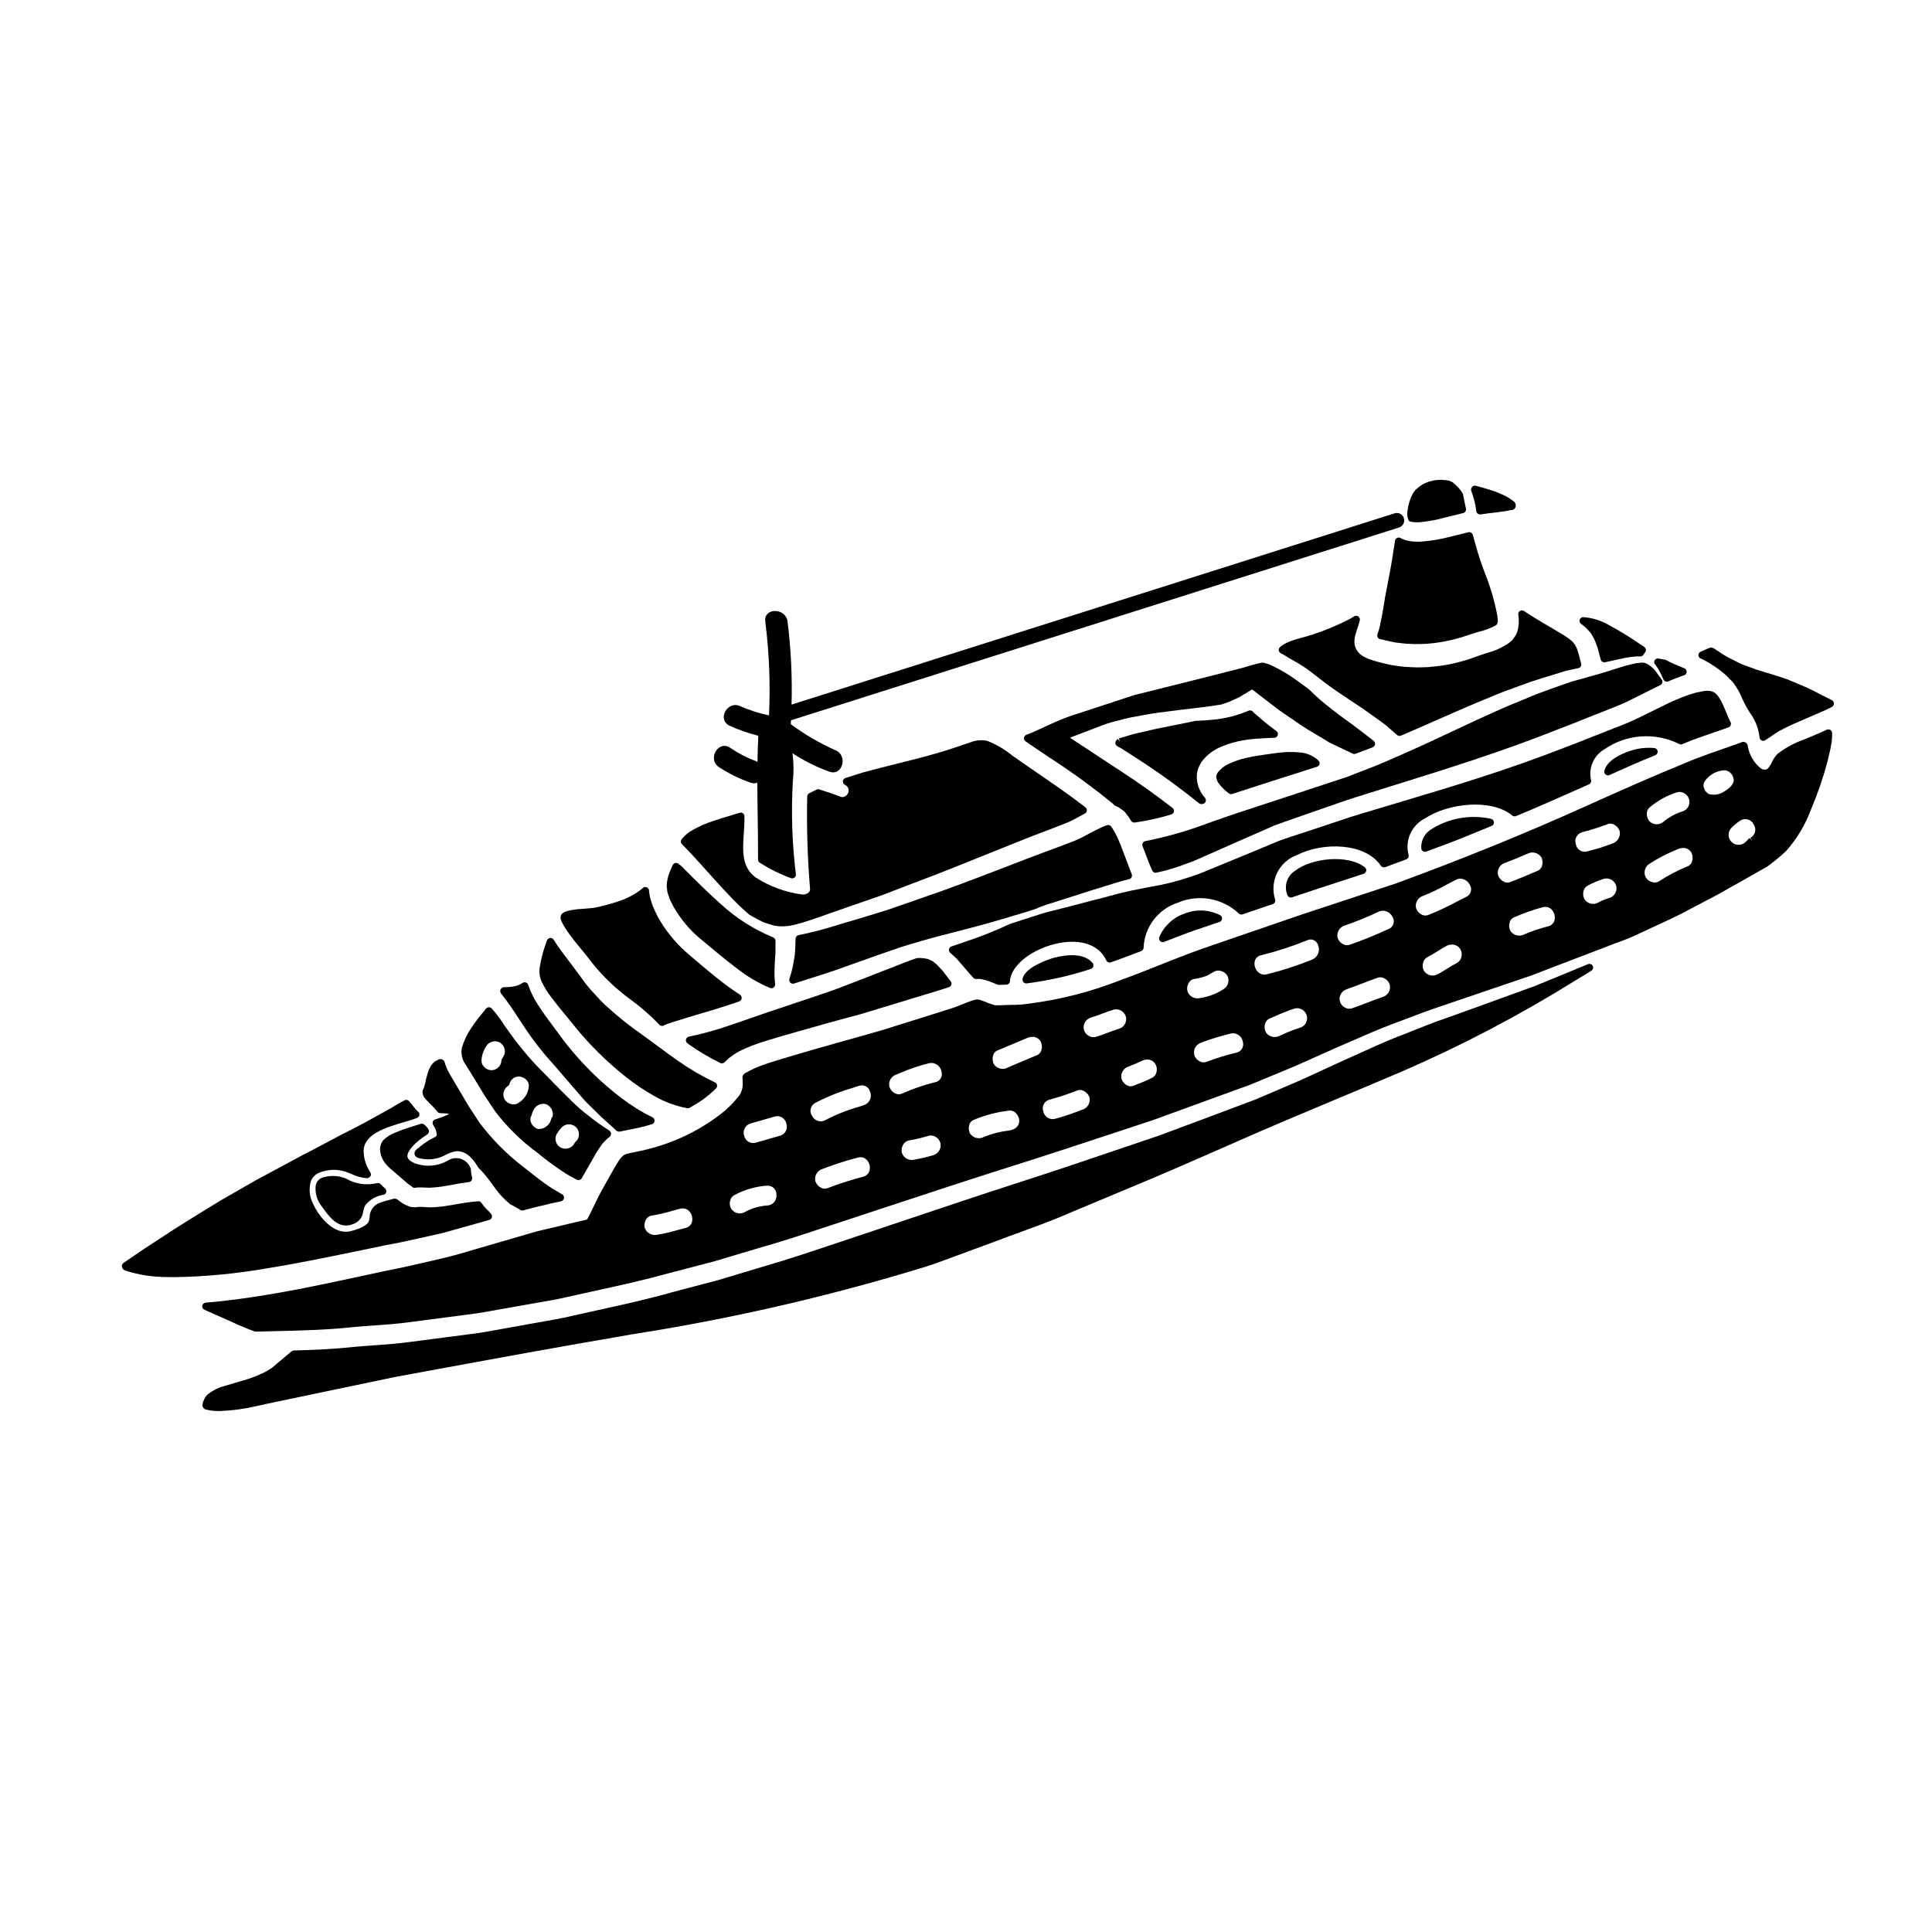 <?xml version="1.0" encoding="UTF-8"?>
<!-- Uploaded to: ICON Repo, www.iconrepo.com, Generator: ICON Repo Mixer Tools -->
<svg fill="#000000" width="800px" height="800px" version="1.1" viewBox="144 144 512 512" xmlns="http://www.w3.org/2000/svg">
 <g>
  <path d="m327.16 370.24c0.32 0.336 0.453 0.484 0.578 0.629l0.203 0.223 1.23 1.344c3.059 3.414 5.699 6.359 8.086 8.859 1.668 1.801 3.438 3.5 5.301 5.094 0.66 0.395 1.348 0.789 2.102 1.18l0.574 0.293h0.004c0.504 0.277 1.031 0.52 1.574 0.719l2.34 0.711h-0.004c0.707 0.137 1.426 0.207 2.144 0.203 1.121-0.008 2.234-0.152 3.32-0.434 2.691-0.66 5.848-1.785 9.191-2.981 1.637-0.586 3.348-1.18 5.117-1.793l8.77-3.031c2.242-0.867 4.582-1.77 7.027-2.699l2.633-1.008c5.602-2.086 11.809-4.598 18.402-7.254l5.965-2.391c1.621-0.645 3.258-1.297 4.898-1.969l0.875-0.332c1.945-0.738 3.938-1.496 5.973-2.277 0.723-0.297 1.449-0.578 2.176-0.863l1.23-0.484-0.004 0.004c0.977-0.414 1.926-0.887 2.848-1.418l0.355-0.191c0.434-0.246 0.91-0.5 1.441-0.789 0.297-0.152 0.492-0.453 0.52-0.785 0.023-0.336-0.125-0.664-0.395-0.867-4.125-3.199-8.266-6.027-12.25-8.766-1.648-1.129-3.266-2.238-4.852-3.348-0.746-0.512-1.492-1.035-2.219-1.551h-0.004c-2.012-1.652-4.269-2.981-6.688-3.938-1.387-0.293-2.824-0.191-4.156 0.289-1.594 0.531-3.148 1.062-4.656 1.574-4.996 1.672-9.637 2.824-13.727 3.844-1.18 0.293-2.328 0.574-3.414 0.859-1.574 0.375-3.035 0.789-4.449 1.145-0.859 0.23-1.691 0.457-2.578 0.684-1.082 0.355-2.125 0.676-3.148 0.992l-1.445 0.453h0.008c-0.375 0.117-0.645 0.445-0.684 0.836s0.156 0.766 0.496 0.961c0.77 0.324 1.184 1.156 0.984 1.965-0.168 0.504-0.527 0.914-1.004 1.152-0.312 0.168-0.684 0.199-1.02 0.078-1.629-0.633-3.391-1.242-5.707-1.969-0.246-0.082-0.516-0.059-0.746 0.062-0.43 0.219-0.863 0.438-1.281 0.645l-0.633 0.312h-0.004c-0.332 0.164-0.543 0.504-0.543 0.879-0.172 8.141 0.078 16.285 0.754 24.402 0.051 0.391-0.098 0.781-0.395 1.043-0.516 0.434-1.199 0.613-1.863 0.492-4.324-0.598-8.469-2.125-12.141-4.484-3.762-2.754-3.469-7.129-3.148-11.781 0.098-1.465 0.195-2.977 0.168-4.449v0.004c0-0.309-0.148-0.602-0.395-0.789-0.246-0.18-0.566-0.234-0.859-0.145-0.973 0.289-1.969 0.605-3.148 0.957-1.055 0.316-2.106 0.625-3.184 1.004h-0.004c-2.414 0.719-4.727 1.742-6.879 3.055-0.82 0.559-1.555 1.238-2.184 2.008-0.297 0.387-0.266 0.93 0.074 1.281z"/>
  <path d="m518.14 282.31c0.191 0.035 0.387 0.055 0.578 0.059 0.25 0.027 0.496 0.039 0.746 0.035h0.703-0.004c2.297-0.211 4.566-0.629 6.785-1.254l4.801-1.18 0.004-0.004c0.254-0.055 0.477-0.211 0.617-0.434 0.141-0.223 0.184-0.492 0.125-0.746-0.309-1.41-0.57-2.648-0.762-3.723-0.023-0.141-0.074-0.277-0.156-0.395-0.691-1.098-1.574-2.059-2.609-2.844-0.316-0.223-0.676-0.379-1.055-0.461-0.285-0.07-0.574-0.109-0.867-0.121-0.195 0-0.395-0.027-0.594-0.055h-0.004c-0.391-0.047-0.789-0.047-1.18 0-0.172 0-0.355 0.031-0.617 0.035-0.391 0.043-0.773 0.113-1.152 0.211-0.184 0.043-0.371 0.082-0.754 0.176l-0.336 0.137c-1.07 0.359-2.047 0.938-2.871 1.707-0.332 0.254-0.613 0.566-0.836 0.918-0.207 0.219-0.363 0.48-0.445 0.77-0.098 0.211-0.188 0.395-0.344 0.707-0.168 0.441-0.297 0.812-0.438 1.234v0.004c-0.234 0.777-0.398 1.574-0.488 2.383-0.137 0.848-0.023 1.715 0.328 2.5 0.227 0.207 0.52 0.324 0.824 0.34z"/>
  <path d="m520.35 287.55c-0.715 0.031-1.434 0.008-2.144-0.07-0.367-0.031-0.73-0.09-1.09-0.18-0.445-0.074-0.879-0.207-1.293-0.391-0.16-0.059-0.312-0.129-0.457-0.215l-0.254-0.133h-0.004c-0.277-0.141-0.609-0.141-0.887 0.004-0.281 0.141-0.473 0.406-0.523 0.715-0.145 0.898-0.293 1.82-0.438 2.789-0.395 2.719-0.93 5.731-1.637 9.238-0.117 0.699-0.254 1.402-0.395 2.113l-0.117 0.652v0.004c-0.062 0.094-0.09 0.203-0.078 0.312-0.039 0.109-0.051 0.227-0.047 0.344l-0.254 1.574c-0.254 1.664-0.605 3.543-1.059 5.617-0.09 0.492-0.223 0.973-0.395 1.441-0.078 0.23-0.164 0.48-0.25 0.762v0.004c-0.078 0.258-0.047 0.539 0.09 0.773 0.133 0.234 0.359 0.402 0.621 0.469l2.523 0.582h0.023l0.555 0.121c0.34 0.074 0.68 0.152 1.023 0.203l1.246 0.141v0.004c0.926 0.129 1.859 0.203 2.793 0.223 0.395 0.031 0.789 0.039 1.18 0.039 0.395 0 0.855 0 1.281-0.023h0.48c0.855-0.012 1.707-0.07 2.555-0.176l0.473-0.047c1.98-0.227 3.941-0.598 5.871-1.109 1.109-0.277 2.055-0.594 3.148-0.953 0.812-0.273 1.699-0.566 2.754-0.883 1.621-0.367 3.188-0.938 4.664-1.703 0.109-0.059 0.211-0.129 0.297-0.215 0.145-0.195 0.246-0.418 0.305-0.652 0.051-0.168 0.051-0.352 0-0.523 0.008-0.254-0.008-0.508-0.043-0.762l-0.039-0.395c-0.723-3.859-1.82-7.641-3.281-11.285-0.938-2.406-1.746-4.863-2.426-7.356-0.289-0.984-0.555-1.926-0.816-2.863h0.004c-0.148-0.52-0.688-0.824-1.211-0.68l-4.91 1.219 0.004 0.004c-2.57 0.664-5.195 1.09-7.844 1.266z"/>
  <path d="m321.12 381.19 0.105 0.309c0.156 0.562 0.379 1.102 0.664 1.609l0.203 0.395h0.004c0.324 0.711 0.711 1.391 1.16 2.035 1.816 2.898 4.106 5.469 6.777 7.606 2.812 2.363 6.008 5.051 9.277 7.512 2.68 2.117 5.637 3.859 8.789 5.18 0.109 0.039 0.223 0.059 0.34 0.059 0.199 0 0.398-0.062 0.562-0.176 0.258-0.18 0.414-0.473 0.422-0.789 0-0.047-0.023-0.32-0.031-0.367-0.168-1.578-0.195-3.164-0.086-4.75 0.023-0.949 0.094-2.016 0.191-3.254 0-1.008 0-2.086 0.023-3.258-0.062-0.492-0.422-0.895-0.906-1.004-4.977-2.086-9.559-5.016-13.539-8.66-3.047-2.688-6.481-6.074-9.445-9.055-0.371-0.352-0.742-0.719-1.238-1.227l-0.395-0.285c-0.297-0.328-0.758-0.457-1.184-0.328-0.305 0.148-0.543 0.41-0.66 0.727-0.094 0.246-0.207 0.527-0.32 0.789-0.555 1.141-0.922 2.363-1.09 3.621l-0.07 0.949 0.094 0.734c0.031 0.559 0.148 1.109 0.352 1.629z"/>
  <path d="m268.87 428.5c0.789 1.266 1.574 2.559 2.363 3.867 0.926 1.598 1.91 3.051 2.945 4.59l1.09 1.617h-0.004c3.16 4.133 6.894 7.793 11.086 10.871l0.465 0.367c2.016 1.66 4.117 3.211 6.297 4.656 1.207 0.809 2.473 1.531 3.785 2.164 0.461 0.223 1.016 0.051 1.273-0.395l1.84-3.207c0.438-0.789 0.875-1.555 1.316-2.305l0.359-0.621h-0.008c0.344-0.633 0.727-1.242 1.148-1.824l0.863-1.25c0.461-0.508 0.945-0.992 1.488-1.484h-0.004c0.113-0.094 0.234-0.18 0.359-0.254 0.27-0.203 0.414-0.527 0.395-0.863-0.027-0.355-0.215-0.68-0.512-0.875-1.879-1.168-3.684-2.453-5.402-3.852-1.547-1.152-3.008-2.414-4.371-3.777l-2.644-2.617c-0.742-0.746-1.531-1.531-2.309-2.336-0.566-0.594-1.18-1.215-1.82-1.867v0.004c-3.609-3.512-6.898-7.34-9.816-11.441-0.539-0.742-1.156-1.617-1.754-2.469h-0.004c-0.879-1.414-1.891-2.746-3.019-3.977-0.203-0.176-0.457-0.285-0.727-0.305-0.344 0.055-0.652 0.23-0.875 0.496-0.023 0.023-0.184 0.242-0.203 0.273v-0.004c-0.039 0.055-0.07 0.117-0.094 0.18-1.281 1.465-2.465 3.016-3.543 4.637-1.059 1.582-1.875 3.316-2.43 5.141-0.309 1.645 0.094 3.348 1.113 4.68zm16.656 9.383c0.535-0.816 1.43-1.324 2.406-1.367 0.441 0.004 0.875 0.121 1.258 0.348 0.648 0.418 1.102 1.078 1.262 1.836 0.098 0.414 0.082 0.848-0.043 1.254-0.098 0.086-0.176 0.191-0.234 0.312-0.059 0.145-0.109 0.297-0.148 0.449-0.422 1.551-1.883 2.59-3.484 2.477-0.766-0.254-1.395-0.809-1.746-1.535-0.27-0.48-0.316-1.055-0.137-1.574 0.129-0.312 0.234-0.629 0.344-0.953 0.117-0.438 0.293-0.855 0.523-1.246zm6.07 6.562c0.371-0.625 0.812-1.207 1.316-1.73 1.043-1.016 2.707-1.016 3.75 0 0.961 0.984 1.027 2.531 0.156 3.594-0.113 0.094-0.223 0.191-0.328 0.297-0.078 0.078-0.145 0.172-0.191 0.27l-0.137 0.254v0.004c-0.344 0.59-0.91 1.02-1.574 1.18-1.039 0.312-2.16-0.047-2.828-0.902-0.664-0.852-0.734-2.027-0.18-2.957zm-12.93-12.68c0.172-0.125 0.301-0.305 0.359-0.512 0.273-1.152 1.297-1.965 2.481-1.969 0.777 0.027 1.512 0.363 2.035 0.938 0.422 0.43 0.641 1.02 0.605 1.617-0.137 1.891-1.211 3.582-2.863 4.508-0.504 0.324-1.121 0.426-1.699 0.285-0.762-0.16-1.43-0.617-1.852-1.27-0.691-1.258-0.285-2.836 0.934-3.598zm-1.18-7.902c-0.059 0.09-0.113 0.184-0.141 0.234-0.027 0.051-0.094 0.18-0.141 0.27h-0.004c-0.18 0.168-0.293 0.398-0.312 0.645-0.039 1.438-1.199 2.586-2.637 2.613-0.75-0.016-1.457-0.336-1.969-0.887-0.449-0.445-0.699-1.055-0.688-1.688 0.07-1.344 0.5-2.648 1.242-3.769 0.75-1.262 2.363-1.699 3.648-0.992 0.625 0.391 1.07 1.012 1.238 1.727 0.168 0.625 0.07 1.293-0.27 1.844z"/>
  <path d="m292.75 387.96c0.078 0.238 0.176 0.469 0.297 0.691 0.195 0.391 0.41 0.773 0.648 1.141l0.207 0.344c0.652 1.031 1.449 2.074 2.289 3.148l0.348 0.426c0.789 0.949 1.574 1.918 2.363 2.894l2.894 3.66v-0.004c2.785 3.277 5.957 6.207 9.445 8.727 2.68 1.98 5.195 4.18 7.508 6.578 0.188 0.203 0.449 0.316 0.727 0.316 0.242 0.004 0.477-0.086 0.656-0.25 0.512-0.242 2.832-1.062 12.086-3.769l0.906-0.27c2.301-0.699 4.531-1.449 6.762-2.203 0.359-0.121 0.617-0.438 0.66-0.812 0.047-0.375-0.125-0.742-0.441-0.949-1.336-0.859-2.559-1.758-3.938-2.754-3.297-2.519-6.156-4.965-8.922-7.324l-0.555-0.48c-3.031-2.519-5.621-5.527-7.664-8.898-0.496-0.801-0.941-1.633-1.328-2.488l-0.219-0.48c-0.348-0.684-0.629-1.395-0.84-2.133l-0.078-0.273c-0.277-0.812-0.453-1.656-0.531-2.516-0.008-0.18-0.035-0.363-0.078-0.543-0.105-0.309-0.359-0.543-0.676-0.629-0.312-0.086-0.652-0.008-0.898 0.207l-0.789 0.645c-0.902 0.684-1.879 1.27-2.906 1.75-0.633 0.34-1.289 0.625-1.969 0.855-0.699 0.254-1.469 0.535-2.262 0.754l-0.281 0.082c-0.691 0.207-1.414 0.434-2.148 0.594-0.301 0.066-0.582 0.137-0.879 0.211v0.004c-0.648 0.172-1.305 0.305-1.969 0.395-0.859 0.105-1.688 0.16-2.484 0.219h0.004c-1.18 0.055-2.348 0.188-3.508 0.395-1.637 0.395-2.785 0.789-2.617 2.227 0.008 0.09 0.027 0.18 0.051 0.266 0.035 0.051 0.082 0.156 0.129 0.25z"/>
  <path d="m256.08 434.05c0.055 0.285 0.176 0.555 0.355 0.785 0.238 0.32 0.504 0.621 0.785 0.902l0.461 0.473c0.793 0.746 1.535 1.547 2.219 2.394 0.188 0.25 0.48 0.395 0.789 0.395l0.652 0.023c0.578 0.016 1.156 0.074 1.727 0.168-0.52 0.285-1.059 0.527-1.613 0.734-0.586 0.23-1.309 0.465-2.125 0.723-0.297 0.094-0.531 0.324-0.633 0.617-0.102 0.297-0.059 0.621 0.117 0.879 0.527 0.754 0.852 1.633 0.945 2.547-0.039 0.242-0.184 0.457-0.395 0.586l-0.238 0.129v0.004c-1.344 0.648-2.602 1.457-3.754 2.406-0.156 0.137-0.328 0.266-0.48 0.395-0.539 0.395-1.203 0.902-1.016 1.715 0.188 0.816 1.09 0.992 1.418 1.055 2.137 0.523 4.391 0.273 6.363-0.703l0.422-0.207c0.859-0.488 1.797-0.82 2.773-0.98 2.223-0.137 4.074 1.211 5.902 4.328 0.051 0.086 0.109 0.16 0.184 0.223 0.363 0.328 0.707 0.68 1.027 1.051 0.965 1.062 2.094 2.613 3.188 4.117 1.141 1.633 2.512 3.09 4.07 4.332 0.812 0.426 1.715 0.926 2.711 1.52 0.152 0.09 0.324 0.137 0.5 0.137 0.094 0 0.184-0.012 0.273-0.039 2.363-0.676 4.828-1.242 7.418-1.848l0.672-0.156c0.629-0.121 1.25-0.27 1.918-0.418 0.395-0.09 0.691-0.414 0.75-0.812 0.059-0.402-0.129-0.797-0.48-1-0.898-0.516-1.754-1.031-2.754-1.633-2.363-1.543-4.445-3.203-6.465-4.805l-0.758-0.602v-0.004c-4.504-3.398-8.512-7.41-11.914-11.914l-1.074-1.645c-1.129-1.703-2.191-3.316-3.102-4.957-1.273-2.144-2.508-4.215-3.711-6.266-0.266-0.449-0.547-1.043-0.863-1.691l-0.105-0.312c-0.168-0.461-0.332-0.902-0.465-1.371v0.004c-0.121-0.266-0.344-0.469-0.613-0.566-0.293-0.117-0.613-0.117-0.906 0l-0.691 0.359v-0.004c-0.434 0.23-0.809 0.559-1.094 0.957-0.242 0.262-0.43 0.57-0.547 0.906-0.188 0.297-0.332 0.621-0.426 0.961l-0.078 0.234c-0.109 0.312-0.203 0.664-0.344 1.18l-0.094 0.34c-0.094 0.309-0.164 0.625-0.215 0.945-0.113 0.625-0.281 1.234-0.504 1.828-0.035 0.051-0.062 0.105-0.082 0.164-0.223 0.332-0.285 0.746-0.168 1.129-0.004 0.047 0.051 0.254 0.066 0.289z"/>
  <path d="m240.48 475.18 5.926-1.23c2.519-0.434 4.898-0.957 7.203-1.469l1.266-0.281c0.988-0.238 1.969-0.449 2.977-0.66 1.793-0.395 3.648-0.789 5.512-1.348 3.379-0.945 6.828-1.91 10.305-2.898v0.004c0.324-0.094 0.578-0.344 0.676-0.668 0.094-0.324 0.02-0.672-0.203-0.926-0.152-0.172-0.309-0.348-0.559-0.656-0.754-0.672-1.422-1.43-1.996-2.258-0.18-0.305-0.52-0.477-0.875-0.438-1.941 0.152-3.879 0.418-5.793 0.789l-1.266 0.215c-1.367 0.258-2.746 0.438-4.129 0.539l-0.715 0.039h-0.004c-0.477 0.035-0.953 0.035-1.43 0l-1.133-0.07h-0.004c-0.281-0.027-0.562-0.035-0.844-0.031-0.156-0.02-0.312-0.02-0.465 0-0.133 0.012-0.266 0.031-0.395 0.059-0.293 0.055-0.59 0.066-0.887 0.039-0.352-0.02-0.809-0.082-0.926-0.098l-0.953-0.395h0.004c-0.301-0.113-0.594-0.258-0.867-0.426-0.562-0.375-1.18-0.789-1.664-1.18v-0.004c-0.301-0.172-0.656-0.219-0.992-0.133-1.152 0.27-2.289 0.594-3.41 0.98-1.723 0.535-2.894 2.133-2.894 3.938-0.047 0.262-0.09 0.535-0.145 0.824-0.133 0.652-0.953 1.891-4.984 2.856-4.273 1.008-8.176-3.684-9.762-7.086v-0.004c-1.055-1.938-1.281-4.223-0.625-6.328 0.508-1.125 1.496-1.961 2.691-2.277 2.109-0.75 4.406-0.77 6.527-0.059 0.586 0.211 1.109 0.426 1.602 0.625h0.004c1.262 0.617 2.633 0.98 4.035 1.07 0.352-0.039 0.672-0.219 0.883-0.504 0.191-0.312 0.188-0.707-0.004-1.016-1.066-1.57-1.684-3.394-1.793-5.289-0.301-4.801 5.766-6.594 10.629-8.031 1.328-0.395 2.555-0.758 3.543-1.145l-0.004 0.004c0.363-0.145 0.609-0.488 0.625-0.879 0.016-0.391-0.203-0.754-0.555-0.926-0.312-0.289-1.18-1.363-1.555-1.836s-0.613-0.75-0.711-0.852v0.004c-0.301-0.297-0.758-0.371-1.133-0.184-0.875 0.434-1.727 0.953-2.582 1.473-0.527 0.32-1.055 0.637-1.574 0.926-0.953 0.508-1.969 1.086-3.102 1.711-2.312 1.297-4.941 2.754-8.035 4.277-1.281 0.621-2.602 1.34-3.992 2.09-1.148 0.625-2.363 1.273-3.617 1.922-3.117 1.574-6.062 3.148-8.996 4.762l-7.527 4.047-9.262 5.316-2.203 1.348c-3.113 1.906-6.629 4.055-10.488 6.512-1.574 1.059-3.254 2.141-4.984 3.269l-2.559 1.668c-0.82 0.527-1.629 1.09-2.453 1.66-0.539 0.375-1.082 0.75-1.656 1.137l-1.289 0.879v0.004c-0.332 0.184-0.559 0.512-0.609 0.887 0.016 0.586 0.406 1.094 0.965 1.262 3.535 1.129 7.223 1.703 10.934 1.699 0.734 0.02 1.488 0.031 2.25 0.031 8.285-0.152 16.543-0.957 24.703-2.402 8.008-1.285 16.434-3.035 25.344-4.879z"/>
  <path d="m248.59 444.22c-1.145 0.438-2.184 1.109-3.055 1.969-0.629 0.828-0.91 1.867-0.789 2.902 0.18 1.371 0.789 2.648 1.746 3.648 0.164 0.242 0.367 0.457 0.602 0.633 0.109 0.086 0.211 0.18 0.305 0.277l1.863 1.613c0.574 0.508 1.18 1.027 1.754 1.52 0.32 0.285 0.637 0.543 0.969 0.816l0.281 0.227c0.184 0.137 0.348 0.242 0.504 0.348 0.156 0.102 0.215 0.141 0.332 0.223l-0.004 0.004c0.102 0.137 0.238 0.246 0.395 0.316 0.125 0.055 0.258 0.078 0.395 0.074 0.086 0 0.172-0.012 0.254-0.035l0.227-0.039c0.422-0.035 0.844-0.047 1.266-0.039l1.73 0.066h0.004c0.402 0.031 0.812 0.02 1.215-0.031l0.512-0.035c1.098-0.07 2.25-0.262 3.648-0.492l1.574-0.289c1.23-0.223 2.543-0.469 3.961-0.648 0.277-0.035 0.527-0.188 0.684-0.422 0.16-0.23 0.211-0.52 0.141-0.793-0.184-0.676-0.289-1.375-0.305-2.078-0.004-0.188-0.059-0.371-0.16-0.531-0.469-1.129-1.422-1.984-2.594-2.336-1.168-0.352-2.438-0.16-3.449 0.523-2.684 1.504-5.902 1.73-8.77 0.621-1.18-0.504-1.797-1.105-1.855-1.781-0.109-1.402 2-3.738 5.254-5.816v-0.004c0.445-0.285 0.586-0.875 0.316-1.332-0.301-0.516-0.703-0.965-1.18-1.32-0.258-0.188-0.586-0.242-0.887-0.148l-3.473 1.105c-1.008 0.316-2.094 0.727-3.41 1.285z"/>
  <path d="m290.09 408.29c1.117 1.484 2.383 3.066 3.797 4.746 0.66 0.789 1.27 1.539 1.879 2.297 0.82 1.027 1.633 2.047 2.551 3.07 3.516 4.019 7.391 7.707 11.578 11.023 2.391 1.898 4.93 3.602 7.598 5.086 2.688 1.539 5.613 2.613 8.66 3.176 0.051 0.004 0.105 0.004 0.156 0 0.176 0 0.348-0.051 0.496-0.141l0.492-0.289c0.969-0.562 1.934-1.129 2.856-1.777h-0.004c1.285-0.91 2.488-1.93 3.598-3.047 0.234-0.223 0.34-0.551 0.285-0.871-0.055-0.32-0.266-0.594-0.562-0.727-3.359-1.582-6.574-3.453-9.617-5.582-1.969-1.363-3.812-2.734-5.586-4.051-1.484-1.102-2.918-2.164-4.309-3.148-3.156-2.203-6.16-4.606-9-7.199-0.898-0.77-1.734-1.605-2.504-2.496-0.395-0.449-0.816-0.895-1.227-1.316h-0.004c-1.141-1.223-2.191-2.527-3.148-3.898l-0.82-1.113c-0.648-0.891-1.281-1.746-1.918-2.59-0.914-1.18-1.805-2.363-2.652-3.516-0.703-0.941-1.34-1.91-1.969-2.898h0.004c-0.16-0.262-0.434-0.43-0.738-0.461-0.309-0.016-0.605 0.098-0.82 0.316-0.074 0.082-0.137 0.176-0.184 0.277-0.031 0.059-0.055 0.117-0.074 0.18l-0.273 0.82v-0.004c-0.727 1.973-1.254 4.008-1.574 6.082-0.223 1.289-0.07 2.613 0.441 3.816 0.711 1.5 1.582 2.918 2.594 4.234z"/>
  <path d="m544.79 313.62-0.203 0.172c-0.242 0.203-0.5 0.426-0.727 0.602l-0.004 0.004c-1.625 1.141-3.438 1.992-5.356 2.512-0.395 0.117-0.75 0.238-1.117 0.363-0.586 0.168-1.34 0.441-2.168 0.738-1.207 0.438-2.578 0.93-3.848 1.25h-0.004c-2.219 0.637-4.488 1.082-6.785 1.324l-0.492 0.047c-0.988 0.125-1.98 0.195-2.973 0.211-1.164 0.047-2.328 0.027-3.488-0.051-1.156-0.039-2.309-0.148-3.449-0.324l-1.754-0.277-2.984-0.715c-0.586-0.152-0.93-0.254-1.363-0.395l-0.332-0.098c-0.578-0.172-1.145-0.387-1.691-0.645l-0.375-0.191v-0.004c-0.871-0.391-1.605-1.027-2.113-1.832-0.395-0.629-0.609-1.355-0.625-2.094-0.031-0.477 0.012-0.957 0.125-1.418 0.105-0.492 0.238-0.98 0.395-1.457l0.066-0.211c0.324-0.922 0.598-1.82 0.824-2.684v-0.004c0.02-0.086 0.027-0.18 0.031-0.27 0-0.359-0.199-0.691-0.512-0.863-0.316-0.176-0.699-0.164-1 0.031-0.438 0.277-0.895 0.551-1.461 0.848-2.984 1.52-6.074 2.816-9.25 3.875-0.902 0.301-1.852 0.562-2.785 0.824-1.23 0.344-2.504 0.691-3.652 1.133-0.914 0.344-1.766 0.844-2.512 1.469-0.242 0.215-0.363 0.535-0.328 0.855 0.039 0.32 0.23 0.602 0.516 0.754 0.848 0.438 1.668 0.926 2.461 1.461 0.086 0.051 0.18 0.094 0.273 0.125 1.328 0.723 2.461 1.41 3.562 2.144s2.219 1.617 3.457 2.578c1.883 1.457 4.016 3.109 6.598 4.773 0.859 0.59 1.777 1.18 2.754 1.848 1.441 0.949 2.996 1.969 4.606 3.148l1.43 1.023c0.926 0.656 1.883 1.34 2.793 2.047 0.922 0.828 1.914 1.699 2.91 2.551 0.176 0.152 0.402 0.234 0.637 0.238 0.137 0 0.27-0.027 0.395-0.082 3.426-1.461 6.691-2.906 9.84-4.293 4.953-2.184 9.633-4.246 14.074-6.012 2.477-1.082 4.938-1.969 7.312-2.82 1.133-0.395 2.234-0.789 3.266-1.18 2.18-0.727 4.285-1.359 6.297-1.969 1.109-0.336 2.191-0.656 3.148-0.961l3.07-0.652h0.004c0.262-0.055 0.492-0.215 0.633-0.445 0.141-0.23 0.18-0.508 0.109-0.77l-0.723-2.754-0.148-0.43h-0.004c-0.211-0.855-0.617-1.652-1.18-2.332-0.184-0.242-0.402-0.453-0.648-0.629-0.109-0.078-0.211-0.168-0.305-0.266-0.059-0.074-0.133-0.137-0.215-0.188-0.477-0.312-0.906-0.594-1.41-0.938-1.012-0.602-1.969-1.18-2.914-1.746-2.66-1.516-5.152-3.035-7.617-4.648h0.004c-0.328-0.215-0.75-0.215-1.078 0-0.328 0.211-0.496 0.598-0.43 0.98 0.07 0.41 0.113 0.824 0.129 1.238v0.453c0.016 0.191 0.016 0.383 0 0.574-0.043 0.434-0.086 0.883-0.184 1.387l-0.031 0.25-0.059 0.152-0.152 0.555-0.023 0.094c-0.039 0.086-0.07 0.164-0.098 0.23l-0.059 0.121-0.023 0.062-0.312 0.512c-0.262 0.414-0.555 0.836-0.754 1.086z"/>
  <path d="m281.05 413.3c0.449 0.688 0.883 1.359 1.375 2.074 2.469 3.824 5.258 7.43 8.332 10.785 0.789 0.895 1.547 1.777 2.309 2.68l4.465 5.184c1.125 1.355 2.336 2.629 3.629 3.82l0.34 0.328c1.418 1.465 2.754 2.672 3.969 3.742 0.711 0.633 1.367 1.215 1.941 1.777h-0.004c0.211 0.145 0.469 0.211 0.723 0.191 0.195 0 0.395-0.023 0.586-0.078 0.305-0.09 0.613-0.16 0.926-0.207 0.184-0.031 0.367-0.062 0.551-0.105l1.312-0.266h-0.004c1.785-0.328 3.547-0.766 5.277-1.305 0.383-0.121 0.656-0.457 0.688-0.859 0.035-0.398-0.18-0.777-0.535-0.961-0.672-0.336-1.348-0.672-1.969-0.992-2.91-1.637-5.668-3.531-8.246-5.656-4.414-3.582-8.445-7.617-12.016-12.043-1.051-1.266-2.004-2.574-2.879-3.781-0.484-0.664-0.949-1.301-1.395-1.883-1.379-1.797-2.621-3.543-3.691-5.215-1.16-1.711-2.09-3.57-2.754-5.531-0.09-0.293-0.316-0.527-0.609-0.629-0.293-0.102-0.617-0.062-0.875 0.109-0.543 0.371-1.148 0.648-1.785 0.812-0.773 0.195-1.566 0.297-2.363 0.301l-0.789 0.035h-0.156v0.004c-0.477 0.094-0.824 0.508-0.836 0.992-0.008 0.234 0.066 0.461 0.207 0.648 2.133 2.719 3.223 4.402 4.277 6.027z"/>
  <path d="m583.86 321.99c0.395 0.75 0.68 1.434 0.965 2.07h-0.004c0.223 0.488 0.797 0.711 1.293 0.504 1.211-0.523 2.473-1.023 3.891-1.523 0.035 0 0.297-0.074 0.324-0.086l-0.004-0.004c0.391-0.129 0.656-0.484 0.672-0.895 0.016-0.41-0.227-0.789-0.605-0.945l-0.59-0.242c-0.648-0.262-1.344-0.551-2.082-0.867-0.719-0.301-1.418-0.672-2.113-1.047-0.086-0.047-0.18-0.082-0.277-0.098l-1.734-0.336c-0.434-0.102-0.879 0.094-1.102 0.48-0.211 0.371-0.137 0.84 0.176 1.129 0.445 0.586 0.844 1.207 1.191 1.859z"/>
  <path d="m487.28 374.72c-2.215 1.359-3.102 4.137-2.082 6.527 0.152 0.367 0.512 0.605 0.906 0.609 0.109-0.004 0.215-0.023 0.316-0.059 3.516-1.18 7.059-2.363 10.629-3.516 2.754-0.895 5.578-1.812 8.352-2.727 0.344-0.113 0.598-0.406 0.66-0.766s-0.078-0.723-0.367-0.945c-4.543-3.519-14.086-2.449-18.414 0.875z"/>
  <path d="m522.83 364.08c-1.484 1.121-2.305 2.922-2.176 4.777 0.031 0.305 0.203 0.578 0.461 0.742 0.156 0.094 0.336 0.145 0.52 0.145 0.117 0 0.234-0.02 0.348-0.062l0.824-0.312c0.789-0.301 1.574-0.602 2.394-0.891 3.871-1.391 7.781-3.004 11.559-4.562l2.547-1.047-0.004 0.004c0.391-0.164 0.633-0.559 0.605-0.98s-0.32-0.777-0.73-0.887c-5.641-1.266-11.551-0.152-16.348 3.074z"/>
  <path d="m457.96 386.09c-3.035 1.023-5.484 3.301-6.734 6.25-0.117 0.301-0.078 0.645 0.105 0.91 0.184 0.27 0.484 0.43 0.812 0.43 0.117 0.004 0.23-0.02 0.34-0.062 1.234-0.461 2.473-0.945 3.707-1.43 2.992-1.18 6.113-2.223 9.137-3.238l1.867-0.629c0.367-0.125 0.629-0.457 0.66-0.848 0.035-0.387-0.164-0.762-0.508-0.945-2.922-1.48-6.34-1.641-9.387-0.438z"/>
  <path d="m594.64 318.46c2.68 1.281 5.148 2.965 7.32 4.992l0.156 0.203v0.004c0.043 0.062 0.094 0.121 0.148 0.172 0.445 0.379 0.848 0.805 1.203 1.27 0.91 1.246 1.66 2.598 2.242 4.027 0.57 1.277 1.238 2.512 1.992 3.691 1.426 1.906 2.32 4.156 2.586 6.523 0.004 0.543 0.441 0.98 0.984 0.98 0.176 0 0.352-0.047 0.508-0.141 0.617-0.371 1.207-0.789 1.793-1.18 0.641-0.477 1.309-0.914 2.004-1.312 2.453-1.332 4.902-2.363 7.164-3.332 0.832-0.34 1.609-0.676 2.394-1.023l0.918-0.395c0.598-0.254 1.18-0.508 1.773-0.789l1.664-0.82v0.004c0.352-0.199 0.555-0.586 0.508-0.988-0.047-0.41-0.324-0.758-0.719-0.891l-3.293-1.668c-1.895-1.016-3.848-1.922-5.848-2.711-0.812-0.344-1.652-0.691-2.602-1.102l-0.586-0.191c-1.43-0.473-2.879-0.949-4.594-1.457l-2.891-0.875c-1.043-0.395-2.109-0.789-3.258-1.18v-0.004c-0.695-0.246-1.367-0.551-2.004-0.922-0.395-0.211-0.816-0.43-1.223-0.617-1.121-0.539-2.195-1.164-3.223-1.867-0.449-0.289-0.898-0.594-1.375-0.918h0.004c-0.145-0.105-0.301-0.191-0.465-0.262-0.301-0.102-0.625-0.086-0.914 0.035-0.262 0.082-0.516 0.184-0.758 0.301l-0.844 0.375c-0.246 0.094-0.488 0.203-0.723 0.324-0.348 0.152-0.578 0.492-0.586 0.875-0.012 0.379 0.199 0.73 0.539 0.902z"/>
  <path d="m576.04 342.98c-2.262 0.742-6.164 2.422-6.871 5.277-0.09 0.367 0.035 0.754 0.328 0.992 0.176 0.152 0.398 0.234 0.629 0.234 0.137-0.004 0.27-0.035 0.395-0.086 3.781-1.711 7.871-3.543 12.168-5.266l-0.004-0.004c0.422-0.164 0.676-0.598 0.613-1.047-0.062-0.449-0.426-0.797-0.875-0.844-2.156-0.195-4.328 0.059-6.383 0.742z"/>
  <path d="m422.71 398c-0.75 0.234-7.356 2.406-7.723 5.512v-0.004c-0.035 0.281 0.051 0.562 0.238 0.773 0.188 0.211 0.453 0.332 0.738 0.332h0.137l2.019-0.289c5.074-0.758 10.078-1.941 14.957-3.543 0.316-0.094 0.562-0.344 0.656-0.66s0.023-0.66-0.188-0.914c-2.812-3.469-9.539-1.617-10.836-1.207z"/>
  <path d="m578.39 334.16c-2.043 0.996-4.133 1.887-6.266 2.668l-0.426 0.164c-1.574 0.617-3.148 1.242-4.699 1.859-2.781 1.109-5.512 2.199-8.266 3.231-15.398 6.019-29.938 10.359-42.766 14.195l-7.871 2.363c-2.168 0.645-4.301 1.277-6.383 1.938l-3.785 1.258c-1.945 0.641-3.852 1.27-5.711 1.902l-2.754 0.906c-2.129 0.684-4.207 1.359-6.273 2.09l-8.215 3.422c-2.309 0.938-4.535 1.859-6.715 2.754l-1.023 0.426c-0.789 0.312-1.535 0.625-2.277 0.938-1.676 0.703-3.266 1.371-5.117 1.969h-0.008c-3.519 1.223-7.137 2.144-10.812 2.754-1.086 0.203-2.141 0.395-3.121 0.613-2.906 0.5-5.586 1.223-8.18 1.926-1.18 0.324-2.363 0.637-3.543 0.922-2.125 0.559-4.137 1.074-6.047 1.574l-3.762 0.973c-0.59 0.164-1.18 0.305-1.742 0.441-0.867 0.211-1.711 0.418-2.527 0.68l-8.457 2.723h-0.004c-3.848 1.812-7.805 3.391-11.844 4.723-0.863 0.309-1.766 0.613-2.695 0.93l-0.961 0.324c-0.336 0.113-0.582 0.398-0.648 0.746-0.062 0.348 0.062 0.703 0.332 0.938 0.613 0.516 1.18 1.078 1.723 1.574 0.703 0.824 1.43 1.676 2.176 2.516s1.457 1.723 2.215 2.535c0.191 0.207 0.465 0.32 0.746 0.309l0.895-0.023c0.426 0.043 0.848 0.125 1.262 0.246 0.508 0.102 1.004 0.258 1.48 0.457l0.516 0.195c0.258 0.082 0.512 0.184 0.754 0.309l0.598 0.25c0.184 0.082 0.383 0.121 0.586 0.121h0.211l1.711-0.051c0.516-0.012 0.93-0.418 0.953-0.934 0.211-4.223 6.055-8.746 13.02-10.086 5.984-1.137 10.664 0.562 12.504 4.582l0.004 0.004c0.211 0.465 0.746 0.688 1.227 0.516 1.621-0.578 3.242-1.16 4.898-1.793 1.031-0.395 2.086-0.816 3.117-1.18v-0.004c0.383-0.141 0.637-0.5 0.645-0.906 0.23-5.488 3.863-10.25 9.094-11.93 2.672-1.141 5.613-1.477 8.473-0.973 2.859 0.504 5.508 1.832 7.625 3.816 0.266 0.281 0.676 0.383 1.039 0.254 2.644-0.918 5.324-1.832 7.996-2.723h0.004c0.25-0.082 0.457-0.266 0.57-0.5 0.117-0.238 0.133-0.512 0.043-0.762-1.512-4.832 1.043-10 5.801-11.734 7.172-3.606 18.195-3.148 22.219 2.82 0.168 0.246 0.434 0.402 0.727 0.43 0.152 0.008 0.305-0.016 0.449-0.062h0.059l5.512-2.051h-0.004c0.488-0.18 0.754-0.707 0.605-1.203-0.996-3.828 0.805-7.828 4.328-9.621 6.191-4.106 17.652-5.336 23.16-0.789 0.281 0.23 0.664 0.285 1.004 0.152 2.684-1.113 5.344-2.223 8.004-3.41 3.598-1.605 7.246-3.203 10.887-4.809l0.422-0.184v-0.004c0.445-0.195 0.684-0.688 0.555-1.156-0.73-3.172 0.688-6.453 3.496-8.098 2.863-1.996 6.211-3.188 9.691-3.445 3.481-0.262 6.969 0.418 10.098 1.965 0.273 0.176 0.613 0.207 0.914 0.082l0.887-0.367c1.629-0.711 3.379-1.312 5.066-1.891 0.918-0.312 1.836-0.625 2.727-0.953l3.543-1.23c0.266-0.094 0.477-0.297 0.586-0.559 0.105-0.258 0.098-0.555-0.027-0.805-0.434-0.879-0.789-1.719-1.105-2.508-0.234-0.57-0.461-1.113-0.68-1.598h-0.004c-0.402-1.02-0.934-1.988-1.574-2.879-0.445-0.652-1.125-1.113-1.895-1.281-0.82-0.137-1.66-0.094-2.461 0.125-0.902 0.141-1.789 0.355-2.652 0.652l-0.715 0.215-0.004 0.004c-2.258 0.812-4.469 1.754-6.621 2.82z"/>
  <path d="m578.98 319.61c-0.395 0.023-0.789 0.074-1.18 0.125h-0.07c-0.863 0.172-1.801 0.395-2.809 0.664-1.008 0.273-2.121 0.625-3.277 1.004-1.066 0.348-2.203 0.715-3.461 1.074-2.441 0.672-5.094 1.422-8.035 2.262-1.031 0.375-2.094 0.746-3.188 1.129-1.883 0.66-3.848 1.355-5.934 2.148-1.215 0.527-2.473 1.031-3.762 1.574-2.098 0.852-4.262 1.723-6.496 2.754-3.519 1.547-7.234 3.289-11.195 5.152-4.285 2.016-8.723 4.098-13.547 6.231-0.832 0.359-1.668 0.727-2.512 1.098-1.543 0.684-3.117 1.379-4.723 2.027l-7.836 3.043c-3.309 1.086-6.719 2.211-10.234 3.379l-6.734 2.219c-1.785 0.594-3.602 1.188-5.441 1.781-4.285 1.398-8.719 2.844-13.195 4.449l-1.496 0.52v0.008c-5.301 2-10.762 3.555-16.32 4.652-0.289 0.047-0.543 0.227-0.688 0.48-0.145 0.254-0.168 0.562-0.062 0.836l0.25 0.664c0.305 0.789 0.609 1.617 0.926 2.41 0.414 1.176 0.887 2.328 1.418 3.457 0.168 0.332 0.508 0.543 0.883 0.543 0.074 0 0.152-0.008 0.223-0.027 2.754-0.586 5.453-1.398 8.07-2.434 1.477-0.492 3.043-1.18 4.723-1.945 0.832-0.371 1.672-0.746 2.527-1.109 1.715-0.766 3.477-1.547 5.285-2.34l3.027-1.336c2.481-1.082 5.059-2.203 7.621-3.344 1.801-0.668 3.656-1.316 5.543-1.969 1.164-0.406 2.332-0.816 3.512-1.23l0.234-0.082c3.059-1.051 6.191-2.141 9.402-3.269 2.102-0.703 4.258-1.371 6.445-2.051 1.242-0.395 2.496-0.789 3.758-1.18l4.914-1.535c12.469-3.894 26.598-8.301 41.285-14.137 2.574-0.969 5.188-2.016 7.836-3.082 1.648-0.66 3.309-1.332 4.984-1.969l0.52-0.207c2.027-0.789 4.121-1.625 5.981-2.578l2.269-1.137c1.43-0.715 2.871-1.441 4.379-2.188 0.18-0.102 0.395-0.188 0.582-0.285 0.188-0.094 0.441-0.195 0.648-0.309h0.004c0.25-0.133 0.43-0.367 0.496-0.641 0.066-0.273 0.012-0.562-0.148-0.793l-1.18-1.629h-0.004c-0.734-1.176-1.785-2.117-3.035-2.715-0.375-0.148-0.781-0.207-1.184-0.164z"/>
  <path d="m244.79 457.75c-0.246-0.207-0.574-0.281-0.887-0.203-2.812 0.672-5.773 0.223-8.266-1.246-2.051-0.832-4.332-0.879-6.418-0.137-0.789 0.371-1.363 1.09-1.551 1.941-0.246 2.043 0.355 4.094 1.664 5.68l0.305 0.426c1.355 1.879 3.297 4.566 6.062 4.566 0.562-0.004 1.117-0.109 1.645-0.309 1.582-0.43 2.742-1.789 2.91-3.418 0.098-0.594 0.297-1.164 0.59-1.691 1.191-1.484 2.906-2.461 4.797-2.723 0.34-0.09 0.609-0.352 0.703-0.695 0.094-0.34-0.004-0.703-0.254-0.953-0.211-0.211-0.445-0.426-0.652-0.598h-0.004c-0.199-0.23-0.414-0.441-0.645-0.641z"/>
  <path d="m496.25 340.75 6.219 2.969c0.242 0.113 0.516 0.125 0.766 0.035l1.34-0.504c0.789-0.297 1.574-0.59 2.516-0.938 0.23-0.098 0.461-0.191 0.672-0.273 0.336-0.117 0.578-0.406 0.637-0.758 0.059-0.348-0.074-0.703-0.348-0.926-0.789-0.641-1.605-1.262-2.402-1.863-0.52-0.395-1.031-0.789-1.531-1.18-1.086-0.836-2.16-1.613-3.195-2.363-1.391-1.012-2.719-1.969-3.973-2.992v0.004c-2.152-1.633-4.188-3.41-6.098-5.32l-0.605-0.438c-0.852-0.605-1.723-1.234-2.637-1.91-2.113-1.559-4.379-2.898-6.766-4-0.43-0.215-0.887-0.379-1.359-0.48l-0.195-0.027c-0.363-0.195-0.789-0.23-1.18-0.098-0.203 0.008-0.402 0.047-0.59 0.109-0.75 0.16-1.621 0.422-2.606 0.711-0.641 0.191-1.336 0.395-2.059 0.598l-10.371 2.625c-3.641 0.914-7.5 1.883-11.574 2.898l-6.32 1.574-7.957 2.621c-1.723 0.559-3.473 1.125-5.242 1.715-0.875 0.277-1.754 0.559-2.637 0.855l-0.875 0.285c-1.262 0.426-2.152 0.789-3.324 1.281-1.172 0.496-2.344 1.027-3.586 1.605-1.152 0.535-2.363 1.094-3.566 1.609-0.469 0.172-0.965 0.375-1.438 0.57l-0.004 0.004c-0.332 0.141-0.562 0.449-0.602 0.805-0.035 0.355 0.125 0.707 0.418 0.91l0.711 0.488c0.32 0.211 0.637 0.43 0.98 0.672 1.484 1.02 3.019 2.047 4.598 3.098v0.004c5.906 3.805 11.586 7.945 17.016 12.402 0.113 0.207 0.297 0.367 0.516 0.453 0.492 0.164 0.953 0.414 1.363 0.734l0.293 0.195h-0.004c0.195 0.117 0.375 0.25 0.551 0.395 0.246 0.246 0.477 0.508 0.688 0.789 0.469 0.57 0.891 1.184 1.258 1.824 0.18 0.293 0.496 0.469 0.84 0.469h0.129c3.285-0.465 6.531-1.184 9.703-2.156 0.352-0.105 0.617-0.402 0.684-0.762 0.066-0.363-0.074-0.734-0.363-0.957-4.594-3.543-9.055-6.719-13.23-9.426l-13.957-9.188 8.398-3.215v-0.004c0.934-0.375 1.891-0.688 2.867-0.938l3.066-0.789v0.004c0.867-0.246 1.75-0.441 2.641-0.586l1.891-0.34c1.652-0.305 3.238-0.59 4.754-0.789 3.785-0.508 7.086-0.895 9.945-1.23l0.789-0.09c2.059-0.242 3.852-0.512 5.613-0.789l-0.004 0.004c1.152-0.336 2.277-0.754 3.367-1.254l0.246-0.113c0.199-0.09 0.414-0.18 0.645-0.297h0.004c0.414-0.164 0.809-0.379 1.18-0.633l2.852-1.719c0.523 0.34 1.074 0.789 1.652 1.242 0.465 0.371 0.941 0.75 1.422 1.098 0.676 0.531 1.355 1.062 2.055 1.574 0.699 0.512 1.391 1.07 2.16 1.645 0.426 0.301 0.859 0.594 1.301 0.895l1.047 0.715c0.621 0.395 1.246 0.844 1.887 1.289 1.008 0.707 2.051 1.438 3.172 2.113 1.379 0.805 2.801 1.652 4.266 2.535z"/>
  <path d="m563.43 309.66c0.469 0.324 0.895 0.707 1.266 1.137 0.324 0.348 0.629 0.695 0.934 1.059 0.164 0.309 0.34 0.602 0.512 0.902l0.215 0.371 0.004-0.004c0.266 0.52 0.492 1.055 0.672 1.609 0.105 0.305 0.215 0.609 0.312 0.828 0.199 0.707 0.395 1.418 0.57 2.125l0.293 1.113-0.004-0.004c0.117 0.43 0.508 0.73 0.953 0.73 0.074 0 0.145-0.008 0.215-0.023 1.801-0.395 3.543-0.789 5.066-1.121 1.059-0.188 2.117-0.332 3.125-0.422h0.707 0.438c0.371 0 0.715-0.211 0.879-0.543 0.113-0.191 0.246-0.371 0.395-0.531 0.168-0.219 0.242-0.496 0.195-0.766-0.043-0.273-0.199-0.512-0.426-0.664l-1.141-0.758-0.004-0.004c-2.652-1.844-5.414-3.531-8.266-5.055-2.066-1.211-4.383-1.926-6.773-2.09-0.418 0-0.789 0.266-0.926 0.66-0.141 0.391-0.016 0.832 0.309 1.094z"/>
  <path d="m462.08 346.51 0.266-0.504h-0.004c1.402-1.906 3.324-3.367 5.535-4.211 1.742-0.719 3.559-1.25 5.414-1.574 1.434-0.25 2.879-0.414 4.332-0.492l0.395-0.023c1.281-0.094 2.496-0.164 3.684-0.188 0.418-0.012 0.781-0.281 0.914-0.68 0.129-0.395-0.004-0.832-0.336-1.086-0.336-0.254-0.664-0.504-0.996-0.746-0.332-0.242-0.754-0.555-1.105-0.832-0.738-0.598-1.457-1.18-2.137-1.781-0.613-0.543-1.227-1.066-1.82-1.574-0.094-0.137-0.207-0.258-0.336-0.359-0.289-0.219-0.672-0.262-1-0.113-0.188 0.09-0.383 0.168-0.582 0.234l-0.234 0.086c-0.602 0.215-1.203 0.434-1.73 0.637v0.004c-2.449 0.793-4.984 1.293-7.551 1.488-1.402 0.117-2.633 0.188-3.938 0.234-1.676 0.363-3.484 0.723-5.406 1.109l-3.543 0.715c-1.281 0.227-2.578 0.535-3.938 0.852-0.789 0.184-1.574 0.395-2.394 0.551l0.004 0.004c-0.785 0.164-1.559 0.367-2.32 0.613-0.359 0.105-0.719 0.219-1.137 0.336-0.492 0.164-0.984 0.309-1.574 0.48l0.199 0.93-0.469-0.789h0.004c-0.062 0.031-0.121 0.07-0.172 0.113-0.316 0.211-0.516 0.559-0.531 0.938 0.027 0.68 0.621 0.957 1.156 1.215 0.141 0.078 0.289 0.156 0.574 0.328l1 0.641c0.656 0.438 1.344 0.879 2.047 1.316 6.047 3.848 11.871 8.031 17.445 12.535 0.176 0.125 0.387 0.188 0.602 0.18 0.223 0 0.438-0.051 0.637-0.148 0.262-0.137 0.449-0.383 0.508-0.672 0.059-0.289-0.012-0.59-0.199-0.82l-0.238-0.289c-0.129-0.152-0.262-0.305-0.348-0.422v0.004c-0.891-1.262-1.434-2.738-1.574-4.273-0.121-1.383 0.191-2.769 0.902-3.965z"/>
  <path d="m336.8 424.76 0.223-0.211c0.094-0.098 0.195-0.184 0.305-0.258l1.062-0.762v-0.004c0.508-0.359 1.043-0.684 1.598-0.965 1.898-0.926 3.859-1.715 5.871-2.359 1.234-0.395 2.496-0.789 3.695-1.129l1.922-0.574c1.098-0.32 2.199-0.629 3.309-0.945l8.328-2.363 3.269-0.891 2.492-0.676c1.074-0.297 2.156-0.582 3.238-0.871l20.613-6.266c0.949-0.293 2.152-0.66 2.754-0.887h0.004c0.27-0.09 0.484-0.289 0.594-0.547 0.113-0.262 0.105-0.559-0.016-0.812-0.086-0.156-0.184-0.301-0.301-0.434-0.672-0.863-1.297-1.68-1.969-2.559l-0.68-0.73c-0.301-0.324-0.582-0.629-0.852-0.898h0.004c-0.047-0.051-0.102-0.094-0.164-0.129-0.145-0.105-0.285-0.215-0.414-0.332-0.344-0.336-0.754-0.594-1.207-0.75-0.23-0.137-0.48-0.242-0.738-0.305-0.184 0-0.395-0.062-0.602-0.105-0.652-0.113-1.312-0.152-1.969-0.117-0.121 0.004-0.238 0.035-0.352 0.082-0.152 0.059-0.309 0.105-0.469 0.145-1.574 0.551-3.148 1.18-4.773 1.816-1.023 0.395-2.082 0.828-3.219 1.258-2.184 0.859-4.473 1.738-6.848 2.664l-2.363 0.91c-3.106 1.273-6.441 2.394-9.977 3.582l-0.332 0.109c-3.644 1.207-7.453 2.484-11.488 3.836-1.301 0.445-2.621 0.91-3.977 1.383-2.754 0.969-5.66 1.969-8.711 2.953-2.664 0.836-5.367 1.539-8.105 2.098-0.387 0.078-0.691 0.383-0.77 0.77-0.078 0.391 0.086 0.785 0.414 1.008 0.199 0.133 0.395 0.27 0.629 0.461 2.562 1.789 5.258 3.379 8.066 4.754 0.121 0.059 0.258 0.086 0.391 0.082 0.293 0 0.574-0.113 0.789-0.312l-0.02-0.023c0.102-0.07 0.191-0.148 0.277-0.238z"/>
  <path d="m467.1 351.78c0.738 0.938 1.602 1.77 2.562 2.473 0.172 0.133 0.383 0.203 0.602 0.199 0.102 0 0.207-0.016 0.305-0.047 2.227-0.734 4.43-1.441 6.586-2.133 1.738-0.559 3.453-1.105 5.117-1.652l10.762-3.426c0.332-0.105 0.586-0.383 0.66-0.723 0.074-0.344-0.039-0.699-0.297-0.938-1.352-1.238-3.082-1.992-4.91-2.133-2.031-0.195-4.082-0.145-6.102 0.141-0.812 0.102-1.664 0.219-2.57 0.352l-2.18 0.324c-1.141 0.152-2.269 0.367-3.387 0.645-1.488 0.328-2.938 0.809-4.328 1.438-1.297 0.539-2.426 1.406-3.277 2.523-0.07 0.125-0.129 0.254-0.172 0.391-0.148 0.297-0.191 0.633-0.121 0.957 0.121 0.586 0.379 1.137 0.75 1.609z"/>
  <path d="m428.83 366.8-3.59 1.379c-1.594 0.594-3.148 1.18-4.691 1.734l-4.684 1.773c-1.312 0.504-2.594 1-3.848 1.484l-2.16 0.828c-7.414 2.856-14.422 5.547-20.859 7.723l-2.363 0.828c-2.648 0.922-5.168 1.801-7.562 2.633l-1.969 0.602c-2.449 0.738-4.766 1.441-6.984 2.121-1.426 0.395-2.781 0.816-4.102 1.203l0.004 0.004c-3.406 1.09-6.867 1.992-10.371 2.703-0.461 0.082-0.797 0.473-0.812 0.941-0.043 1.574-0.09 3.019-0.203 4.25-0.188 1.305-0.395 2.469-0.613 3.477-0.223 0.984-0.496 1.961-0.82 2.918-0.113 0.352-0.02 0.738 0.242 1 0.262 0.262 0.645 0.355 0.996 0.246l4.418-1.414c3.09-0.977 6.004-1.902 8.762-2.914 1.602-0.582 3.172-1.137 4.699-1.676 1.527-0.539 3.008-1.062 4.422-1.574 0.902-0.305 1.812-0.617 2.707-0.934 1.969-0.691 3.863-1.348 5.66-1.859 4.285-1.328 8.129-2.309 11.512-3.176l2.309-0.598c5.871-1.484 10.332-2.82 13.586-3.801 1.152-0.348 2.168-0.648 3.062-0.91h0.051c0.945-0.332 1.723-0.566 2.465-0.789 0.328-0.121 0.645-0.254 0.969-0.395l0.57-0.238c0.879-0.359 1.812-0.645 2.754-0.945l11.098-3.543c1.074-0.316 2.168-0.656 3.289-1.012 2.062-0.648 4.191-1.324 6.465-1.895l0.004 0.004c0.281-0.07 0.512-0.258 0.641-0.512 0.129-0.258 0.141-0.559 0.031-0.824-0.195-0.473-0.367-0.926-0.531-1.375-0.137-0.371-0.277-0.742-0.422-1.105l-0.723-1.926c-0.332-0.875-0.656-1.746-0.992-2.617l-0.004 0.004c-0.512-1.391-1.117-2.746-1.809-4.055-0.266-0.484-0.559-0.953-0.887-1.402-0.066-0.133-0.164-0.25-0.285-0.336-0.25-0.188-0.574-0.242-0.871-0.156-0.34 0.102-0.961 0.359-1.531 0.602-1.051 0.488-2.176 1.078-3.324 1.688l-0.672 0.363-0.004 0.004c-0.973 0.555-1.984 1.047-3.027 1.469z"/>
  <path d="m534.21 274.95c0.406 1.234 0.719 2.5 0.93 3.785 0.043 0.266 0.066 0.484 0.086 0.703 0.027 0.27 0.164 0.512 0.375 0.68 0.172 0.137 0.387 0.211 0.605 0.211h0.145c0.641-0.094 1.285-0.188 1.844-0.262 1.754-0.191 3.336-0.395 4.777-0.613 0.512-0.094 1.133-0.219 1.496-0.305v0.004c0.387 0.031 0.762-0.137 0.996-0.441 0.148-0.215 0.234-0.469 0.246-0.73 0.004-0.207-0.043-0.41-0.141-0.598-0.02-0.043-0.043-0.082-0.074-0.121-0.074-0.137-0.176-0.254-0.293-0.355l-0.43-0.328v0.004c-0.734-0.539-1.52-1.008-2.34-1.398-1.492-0.676-3.035-1.242-4.613-1.695l-1.094-0.309c-0.605-0.172-1.18-0.332-1.688-0.469-0.359-0.066-0.727 0.074-0.953 0.359-0.238 0.305-0.301 0.711-0.172 1.074z"/>
  <path d="m564.86 399.5c-0.66 0.266-1.316 0.539-1.969 0.816l-1.824 0.754c-2.129 0.883-4.324 1.785-6.594 2.707l-3.848 1.574c-3.672 1.324-7.5 2.715-11.48 4.168s-8.133 2.949-12.461 4.484c-2.754 0.941-5.379 1.996-8.172 3.113-1.629 0.652-3.281 1.316-5.008 1.969-3.094 1.262-6.176 2.66-9.445 4.141-1.457 0.66-2.938 1.328-4.438 2-1.652 0.746-3.312 1.508-4.984 2.289-3.172 1.477-6.453 3.004-9.91 4.434-2.625 1.129-5.25 2.262-7.918 3.387l-11.281 4.242c-4.695 1.746-9.496 3.539-14.398 5.367l-8.219 2.785c-9.652 3.281-19.633 6.672-30.141 10.039-8.992 2.902-18.105 5.965-27.75 9.203-4.906 1.652-9.918 3.328-15.027 5.031l-5.012 1.68c-5.902 1.969-11.988 4.035-18.262 5.836l-12.156 3.656c-4.144 1.109-8.363 2.219-12.625 3.332-6.277 1.785-12.641 3.188-19.387 4.668-2.293 0.504-4.609 1.02-6.941 1.547-2.848 0.688-5.844 1.18-8.742 1.699-1.668 0.285-3.34 0.574-4.984 0.891-1.641 0.316-3.195 0.559-4.801 0.859-3.062 0.566-6.227 1.152-9.398 1.5l-6.004 0.789c-2.883 0.371-5.793 0.742-8.699 1.129-3.18 0.453-6.578 0.695-9.84 0.934-1.762 0.125-3.523 0.254-5.273 0.414-5.902 0.629-11.414 0.84-16.012 0.961h0.004c-0.23 0.004-0.449 0.09-0.617 0.238l-5.144 4.328-0.684 0.426-0.004 0.004c-0.812 0.547-1.684 1.004-2.598 1.367-1.418 0.629-2.875 1.152-4.367 1.574l-0.301 0.09c-1.742 0.512-4.215 1.234-4.668 1.383-1.648 0.445-3.188 1.223-4.523 2.289-0.715 0.754-1.176 1.719-1.305 2.754-0.004 0.125 0.008 0.25 0.043 0.371 0.125 0.41 0.461 0.723 0.883 0.82 1.086 0.277 2.203 0.406 3.324 0.395h0.312c3.238-0.109 6.461-0.535 9.613-1.277 1.969-0.449 4.129-0.898 6.344-1.359 1.605-0.336 3.246-0.672 4.875-1.027l14.039-2.93 11.699-2.445 8.547-1.574c16.254-2.996 34.684-6.383 54.602-9.789v0.004c25.578-4.012 50.844-9.797 75.621-17.316 2.637-0.746 5.285-1.727 7.852-2.672l12.301-4.547c2.156-0.824 4.328-1.617 6.527-2.418 4.629-1.688 9.414-3.434 14.102-5.512 6.898-2.887 13.91-5.82 21.035-8.805 4.531-1.902 9.078-3.902 13.66-5.902 2.625-1.152 5.258-2.312 7.922-3.469 9.172-4.074 18.445-7.957 28.266-12.066 5.57-2.336 11.184-4.68 16.793-7.086h-0.004c15.547-6.769 30.578-14.656 44.98-23.602 1.465-0.902 2.957-1.805 4.445-2.707l0.305-0.184-0.004-0.004c0.43-0.27 0.586-0.82 0.359-1.273-0.227-0.453-0.762-0.66-1.234-0.477z"/>
  <path d="m629.04 337.41c-0.344-0.156-0.742-0.148-1.078 0.023 0 0-0.547 0.285-1.434 0.668-0.816 0.363-1.828 0.789-2.906 1.25l-1.387 0.57h0.004c-2.562 0.887-4.965 2.172-7.125 3.812-0.652 0.668-1.188 1.445-1.574 2.297-0.273 0.645-0.668 1.23-1.156 1.734-0.504 0.285-1.125 0.273-1.613-0.035-1.926-1.477-3.207-3.637-3.59-6.031-0.031-0.414-0.273-0.785-0.645-0.973-0.371-0.188-0.812-0.168-1.164 0.055l-5.184 1.828c-3.5 1.219-7.121 2.484-10.598 4.023-7.414 3.004-14.844 6.328-22.043 9.539l-3.289 1.473c-15.789 7.137-32.223 13.824-50.219 20.445-4.848 1.59-9.668 3.18-14.457 4.769l-10.629 3.508c-5.715 1.973-11.391 3.926-17.031 5.852l-7.254 2.492c-4.512 1.52-8.969 3.297-13.285 5.016-3.375 1.344-6.859 2.731-10.355 3.992l0.004-0.004c-7.852 3.102-16.062 5.207-24.438 6.273-1.461 0.223-2.938 0.332-4.414 0.32-0.625 0-1.246 0.023-1.855 0.051l-1.574 0.051h0.004c-0.184-0.012-0.367-0.012-0.547 0-0.168 0.016-0.336 0.008-0.5-0.023h-0.105c-0.109-0.055-0.227-0.094-0.348-0.117l-0.641-0.203-0.004-0.004c-0.367-0.094-0.727-0.223-1.07-0.395-0.16-0.074-0.312-0.141-0.496-0.211l-1.332-0.469h0.004c-0.516-0.16-1.066-0.152-1.574 0.023-0.723 0.223-1.543 0.496-2.465 0.871l-0.676 0.281c-0.66 0.273-1.355 0.562-2.199 0.855l-7.269 2.305c-2.309 0.719-4.606 1.441-6.914 2.156-1.43 0.465-2.859 0.914-4.273 1.359l-6.875 1.969c-8.172 2.262-14.664 4.102-21.781 6.277-1.551 0.477-3.363 1.055-5.012 1.73h-0.004c-0.516 0.203-1.016 0.438-1.504 0.695-0.23 0.113-0.461 0.23-0.762 0.375l-0.461 0.277-0.004-0.004c-0.242 0.07-0.469 0.199-0.652 0.375l-0.238 0.238c-0.211 0.207-0.316 0.496-0.293 0.789 0.027 0.324 0.07 1.086 0.07 1.711 0.016 0.707-0.117 1.406-0.395 2.055-0.16 0.492-0.43 0.941-0.785 1.316l-1.379 1.625c-0.438 0.477-0.898 0.93-1.383 1.355-0.262 0.238-0.523 0.48-0.73 0.684v0.004c-5.828 4.773-12.633 8.219-19.934 10.094l-0.863 0.219c-0.598 0.152-1.18 0.312-1.797 0.422l-2.617 0.527c-1.352 0.336-1.594 0.395-2.254 1.121l-0.348 0.395c-0.969 1.379-2.019 3.281-3.148 5.301-0.559 1.016-1.125 2.043-1.688 3.019-0.562 0.977-1.012 1.906-1.441 2.805-0.219 0.473-0.445 0.938-0.676 1.402s-0.531 1.039-0.789 1.574c-0.336 0.691-0.668 1.383-1.023 2.004l-3.871 0.895c-3.082 0.746-6.168 1.477-9.254 2.184l-5.305 1.539c-4.312 1.25-8.559 2.484-12.738 3.703-4.223 1.336-8.625 2.316-12.883 3.269-1.621 0.363-3.231 0.723-4.785 1.09-3.543 0.684-7.16 1.477-10.719 2.25-1.969 0.426-3.891 0.848-5.797 1.246-9.332 1.996-20.316 4.191-31.004 5.391-1.574 0.188-3.148 0.336-4.723 0.453v0.008c-0.453 0.035-0.82 0.371-0.898 0.816-0.074 0.445 0.16 0.883 0.574 1.066 0.605 0.27 1.18 0.512 1.785 0.789l4.438 1.969c0.469 0.223 0.918 0.422 1.34 0.598 0.82 0.395 1.66 0.789 2.488 1.098 0.984 0.441 2.094 0.863 3.227 1.277 0.105 0.039 0.223 0.059 0.336 0.059h0.023l4.281-0.102c7.648-0.172 14.254-0.328 21.375-1.082 1.777-0.164 3.606-0.297 5.449-0.426 3.246-0.23 6.606-0.469 9.711-0.906 4.848-0.629 9.625-1.254 14.332-1.879 3.148-0.34 6.297-0.914 9.312-1.469 1.574-0.289 3.148-0.574 4.723-0.836s3.258-0.586 4.883-0.863c2.883-0.488 5.859-0.992 8.727-1.676 2.246-0.508 4.488-0.996 6.711-1.484 6.719-1.469 13.062-2.856 19.352-4.606 4.191-1.109 8.34-2.191 12.496-3.262l12.047-3.59c5.863-1.652 11.59-3.543 17.133-5.391 2.016-0.664 4.019-1.332 6.016-1.969l8.832-2.918c11.941-3.938 23.223-7.672 34.066-11.09 10.008-3.148 19.492-6.297 28.656-9.32l9.734-3.215 20.406-7.434c1.742-0.633 3.469-1.258 5.223-1.891 2.648-1.109 5.258-2.195 7.824-3.25 3.445-1.375 6.809-2.894 10.066-4.363 1.629-0.734 3.242-1.461 4.832-2.156 1.48-0.633 2.938-1.266 4.383-1.898 3.352-1.465 6.519-2.848 9.703-4.09 1.605-0.59 3.191-1.18 4.758-1.789 3.027-1.152 5.902-2.238 8.703-3.168l4.957-1.684c2.562-0.875 5.07-1.719 7.516-2.562l11.617-3.938c2.137-0.828 4.231-1.629 6.273-2.41l13.777-5.266c0.945-0.395 1.895-0.727 2.824-1.078h0.008c2.012-0.703 3.981-1.52 5.902-2.441l3.379-1.574c4.016-1.84 7.805-3.574 11.113-5.438l5.996-3.148c1.086-0.586 2.121-1.18 3.113-1.75 0.719-0.418 1.422-0.824 2.113-1.18l8.207-4.652h-0.004c1.746-1.262 3.414-2.633 4.988-4.106 2.871-3.231 5.113-6.969 6.609-11.023 1.758-4.148 3.223-8.414 4.383-12.766l0.75-3.246 0.332-1.84c0-0.16 0.031-0.32 0.051-0.48 0.043-0.301 0.066-0.602 0.07-0.902v-0.699c0.082-0.453-0.105-0.914-0.484-1.18zm-20.668 29.477-0.691-0.789v0.004c-0.18 0.07-0.328 0.203-0.422 0.375-0.227 0.199-0.438 0.41-0.637 0.633-1.031 1.039-2.707 1.043-3.746 0.016-1.035-1.031-1.043-2.707-0.016-3.742 0.703-0.742 1.496-1.391 2.363-1.934 0.594-0.375 1.32-0.477 1.992-0.277 0.676 0.195 1.23 0.676 1.527 1.312 0.395 0.574 0.523 1.289 0.359 1.965-0.164 0.676-0.609 1.25-1.223 1.578l0.492 0.855zm-16.973 6.625-0.293 0.129 0.004 0.004c-2.594 1.051-5.078 2.356-7.418 3.887-0.508 0.328-1.129 0.426-1.715 0.277-0.754-0.164-1.41-0.617-1.824-1.266-0.691-1.293-0.246-2.902 1.012-3.66 2.207-1.422 4.539-2.637 6.965-3.637l0.395-0.18c0.484-0.219 1.008-0.336 1.543-0.344 0.898-0.023 1.734 0.453 2.176 1.234 0.367 0.715 0.43 1.543 0.176 2.305-0.148 0.547-0.52 1.004-1.02 1.266zm-1.668-14.441c-1.719 0.559-3.316 1.426-4.723 2.559-1.047 1.051-2.734 1.086-3.824 0.082-0.531-0.594-0.809-1.379-0.766-2.176 0.012-0.578 0.262-1.125 0.691-1.516 2.137-1.824 4.621-3.203 7.297-4.055 0.648-0.188 1.344-0.098 1.922 0.242 0.957 0.512 1.5 1.555 1.375 2.629-0.129 1.078-0.906 1.965-1.953 2.234zm6.039-8.02v0.004c1.16-1.715 3.051-2.793 5.113-2.918h0.125c0.582 0.012 1.141 0.25 1.555 0.664 0.551 0.508 0.875 1.215 0.895 1.965 0 0.957-1.004 2.133-2.555 2.996h0.004c-1.203 0.82-2.711 1.059-4.106 0.648-0.672-0.41-1.141-1.078-1.309-1.844-0.125-0.516-0.023-1.059 0.277-1.496zm-32.105 29.027-0.004 0.004c0.16-0.598 0.559-1.102 1.109-1.391 1.371-0.738 2.812-1.348 4.301-1.809 0.215-0.059 0.434-0.086 0.656-0.086 1.191 0.004 2.238 0.789 2.574 1.93 0.188 0.676 0.094 1.395-0.258 1.996-0.34 0.613-0.906 1.062-1.574 1.258-0.938 0.266-1.844 0.629-2.703 1.09l-0.23 0.113c-1.266 0.734-2.887 0.328-3.648-0.922-0.359-0.66-0.441-1.441-0.227-2.164zm7.594-12.535-0.004 0.004c-1.855 0.727-3.754 1.34-5.688 1.828l-0.836 0.227 0.004 0.004c-0.656 0.211-1.371 0.133-1.965-0.215-0.594-0.344-1.012-0.926-1.152-1.602-0.238-0.66-0.188-1.387 0.141-2.008s0.902-1.074 1.582-1.25l0.457-0.129c2.137-0.547 4.242-1.227 6.297-2.031 0.195-0.082 0.406-0.121 0.617-0.117 0.336 0.004 0.668 0.09 0.969 0.242 0.73 0.355 1.289 0.984 1.551 1.75 0.297 1.449-0.562 2.887-1.977 3.316zm-27.16 20.828v0.004c0.145-0.531 0.516-0.973 1.012-1.211 2.488-1.098 5.055-2.012 7.676-2.734 0.246-0.062 0.496-0.098 0.75-0.102 0.625-0.004 1.223 0.25 1.656 0.703 0.723 0.766 1.008 1.844 0.762 2.867-0.234 0.824-0.914 1.445-1.754 1.602-2.113 0.539-4.184 1.238-6.191 2.094-1.289 0.711-2.906 0.328-3.738-0.887-0.367-0.719-0.43-1.551-0.18-2.316zm8.539-14.867-0.004 0.004c-0.16 0.543-0.547 0.992-1.062 1.23-2.457 1.047-4.914 2.094-7.41 3.047-0.555 0.188-1.16 0.133-1.676-0.148-0.703-0.355-1.242-0.977-1.492-1.727-0.336-1.43 0.512-2.871 1.926-3.273 1.969-0.73 3.894-1.531 5.809-2.363h0.004c1.285-0.711 2.902-0.324 3.731 0.891 0.371 0.73 0.43 1.582 0.164 2.359zm-31.883 12.863-0.004 0.004c-0.707-0.352-1.242-0.973-1.484-1.727-0.32-1.426 0.527-2.856 1.934-3.254 2.106-0.848 4.156-1.828 6.137-2.938 0.816-0.434 1.629-0.867 2.453-1.277v-0.004c0.383-0.203 0.812-0.312 1.246-0.316 1.07 0.055 2.023 0.688 2.488 1.652 0.34 0.543 0.426 1.203 0.238 1.816-0.188 0.609-0.633 1.109-1.219 1.363-0.84 0.418-1.672 0.848-2.504 1.273v0.004c-2.465 1.328-5.004 2.512-7.606 3.543-0.551 0.195-1.156 0.152-1.676-0.121zm0.375 12.758-0.004 0.004c0.156-0.617 0.559-1.141 1.109-1.453 0.934-0.477 1.832-1.031 2.723-1.594 0.789-0.496 1.594-0.996 2.422-1.426 0.426-0.223 0.902-0.34 1.383-0.34 0.926-0.016 1.793 0.469 2.266 1.266 0.359 0.652 0.445 1.418 0.238 2.129-0.164 0.625-0.578 1.156-1.141 1.469-0.934 0.473-1.82 1.031-2.707 1.574-0.789 0.496-1.574 0.996-2.402 1.422-1.273 0.715-2.883 0.312-3.668-0.914-0.348-0.652-0.422-1.41-0.215-2.117zm-53.629 2.16-0.004 0.004c0.719 0.168 1.336 0.609 1.73 1.234 0.703 1.277 0.266 2.883-0.988 3.629-1.883 1.215-4.004 2.012-6.219 2.336-1.422 0.367-2.879-0.426-3.344-1.816-0.18-0.781-0.039-1.602 0.395-2.273 0.285-0.492 0.766-0.836 1.324-0.957 1.102-0.141 2.188-0.406 3.234-0.785 0.074-0.02 0.145-0.043 0.215-0.074l1.777-1.02h0.004c0.562-0.348 1.246-0.438 1.879-0.258zm-5.09 18.984-0.004 0.004c2.523-0.945 5.102-1.734 7.719-2.363 0.223-0.051 0.449-0.074 0.68-0.078 1.27 0.039 2.34 0.969 2.555 2.223 0.195 0.625 0.113 1.305-0.227 1.867-0.336 0.559-0.898 0.949-1.543 1.066-2.703 0.637-5.363 1.457-7.957 2.449-0.57 0.184-1.188 0.121-1.711-0.168-0.688-0.348-1.207-0.965-1.434-1.703-0.336-1.43 0.512-2.875 1.926-3.277zm38.574-14.148c1.379-0.477 2.754-1.004 4.113-1.527 1.359-0.523 2.668-1.023 4.019-1.492l-0.004 0.004c0.215-0.074 0.441-0.113 0.668-0.113 0.391 0.008 0.777 0.105 1.121 0.293 0.676 0.348 1.18 0.953 1.398 1.68 0.348 1.418-0.492 2.856-1.898 3.25-1.383 0.473-2.754 0.992-4.102 1.516-1.348 0.523-2.684 1.031-4.059 1.5l0.004-0.004c-0.586 0.191-1.227 0.129-1.762-0.172-0.68-0.352-1.188-0.961-1.41-1.695-0.348-1.418 0.508-2.852 1.918-3.219zm11.07-15.965c-3.398 1.59-6.875 3-10.418 4.227-0.574 0.184-1.199 0.121-1.727-0.176-0.688-0.348-1.203-0.957-1.43-1.695-0.336-1.426 0.516-2.859 1.926-3.25 3.019-1.047 5.981-2.254 8.871-3.609 0.387-0.199 0.812-0.305 1.246-0.309 1.102 0.059 2.082 0.723 2.551 1.727 0.32 0.535 0.395 1.184 0.199 1.777-0.199 0.59-0.645 1.07-1.219 1.309zm-23.617 26.23v-0.004c-1.445 0.438-2.852 0.98-4.215 1.621l-1.051 0.465c-1.281 0.719-2.898 0.328-3.715-0.895-0.371-0.711-0.441-1.539-0.188-2.301 0.152-0.543 0.523-1.004 1.027-1.262l1.621-0.699v-0.004c1.684-0.777 3.41-1.457 5.172-2.035 0.215-0.062 0.438-0.094 0.656-0.094 0.445 0.004 0.879 0.125 1.266 0.344 0.953 0.512 1.496 1.551 1.371 2.625-0.129 1.074-0.898 1.961-1.945 2.234zm2.969-23.41v-0.004c0.871 0.051 1.621 0.637 1.883 1.473 0.316 0.723 0.324 1.543 0.023 2.273-0.297 0.73-0.883 1.309-1.617 1.598-3.879 1.574-7.863 2.867-11.926 3.871-0.906 0.254-1.883-0.031-2.512-0.734-0.707-0.773-0.973-1.852-0.707-2.863 0.254-0.773 0.922-1.336 1.723-1.457 4.156-1.027 8.234-2.356 12.203-3.973 0.289-0.121 0.602-0.188 0.918-0.199zm-129.38 60.785c3.031-1.16 6.121-2.152 9.258-2.981 0.258-0.074 0.52-0.109 0.789-0.109 0.59-0.004 1.156 0.234 1.574 0.656 0.73 0.754 1.027 1.832 0.785 2.856-0.219 0.844-0.898 1.488-1.754 1.668-3.203 0.848-6.356 1.863-9.449 3.051-0.543 0.188-1.141 0.137-1.648-0.141-0.711-0.352-1.254-0.977-1.504-1.734-0.324-1.434 0.531-2.871 1.949-3.266zm10.91-16.879-1.391 0.445h0.004c-3.039 0.852-5.981 2.023-8.77 3.492-0.617 0.355-1.355 0.438-2.035 0.227-0.684-0.211-1.242-0.699-1.547-1.344-0.387-0.559-0.512-1.258-0.344-1.914 0.168-0.66 0.609-1.215 1.215-1.523 3.199-1.656 6.555-2.992 10.016-3.996l1.523-0.5c0.277-0.094 0.57-0.145 0.863-0.145 1.016 0.035 1.883 0.746 2.117 1.73 0.277 0.688 0.258 1.453-0.059 2.125-0.312 0.668-0.891 1.176-1.594 1.402zm10.43 10.426c0.301-0.527 0.809-0.906 1.398-1.047l0.336-0.066c1.66-0.289 3.305-0.684 4.914-1.18 0.215-0.066 0.438-0.102 0.664-0.098 0.41 0.004 0.816 0.109 1.18 0.305 0.648 0.348 1.137 0.941 1.344 1.645 0.352 1.418-0.477 2.859-1.879 3.269-1.641 0.488-3.309 0.883-4.996 1.18-1.418 0.375-2.883-0.426-3.328-1.824-0.172-0.746-0.039-1.531 0.367-2.184zm8.367-16.484c-2.816 0.688-5.57 1.621-8.223 2.789l-0.684 0.277-0.004-0.004c-0.531 0.191-1.121 0.141-1.617-0.137-0.719-0.355-1.266-0.984-1.516-1.742-0.336-1.449 0.535-2.902 1.969-3.289l0.852-0.344v0.004c2.488-1.102 5.074-1.977 7.719-2.625 0.211-0.043 0.426-0.066 0.641-0.07 1.312 0.059 2.41 1.023 2.637 2.32 0.191 0.613 0.105 1.277-0.238 1.82-0.34 0.543-0.902 0.91-1.535 1zm9.328 13.57c-0.371-0.727-0.434-1.57-0.176-2.344 0.152-0.527 0.52-0.969 1.012-1.207 3.09-1.32 6.359-2.176 9.699-2.531 0.066-0.004 0.129-0.004 0.191 0 0.488 0.02 0.949 0.219 1.301 0.555 0.609 0.531 0.977 1.289 1.02 2.098 0 2.137-2.109 2.562-2.754 2.644-2.266 0.254-4.481 0.82-6.586 1.684-1.281 0.707-2.894 0.316-3.707-0.898zm10.043-17.488c-1.281 0.727-2.906 0.336-3.719-0.891-0.379-0.73-0.445-1.582-0.18-2.363 0.148-0.535 0.52-0.98 1.02-1.227 1.25-0.543 2.516-1.066 3.773-1.574 1.367-0.566 2.723-1.129 4.07-1.715 0.484-0.223 1.012-0.344 1.547-0.352 0.898-0.027 1.738 0.453 2.172 1.238 0.363 0.719 0.43 1.555 0.18 2.32-0.148 0.539-0.52 0.988-1.023 1.234-1.137 0.492-2.285 0.969-3.434 1.445-1.477 0.617-2.953 1.23-4.406 1.883zm19.68 11.199c-2.262 0.848-4.684 1.73-7.133 2.383v-0.004c-0.684 0.195-1.418 0.09-2.019-0.285-0.605-0.375-1.023-0.984-1.156-1.684-0.23-0.641-0.172-1.355 0.16-1.953 0.332-0.594 0.906-1.02 1.578-1.16 2.484-0.68 4.93-1.492 7.324-2.441 0.203-0.074 0.418-0.109 0.633-0.109 0.375 0.008 0.742 0.102 1.07 0.277 0.699 0.348 1.23 0.957 1.473 1.699 0.332 1.43-0.516 2.871-1.93 3.273zm11.934-6.453v-0.004c-0.727-0.355-1.277-0.996-1.523-1.77-0.312-1.488 0.617-2.961 2.098-3.316 1.266-0.504 2.066-0.824 3.277-1.418h0.004c0.449-0.227 0.941-0.348 1.445-0.352 0.914-0.02 1.766 0.465 2.211 1.266 0.363 0.668 0.441 1.453 0.215 2.18-0.156 0.594-0.555 1.094-1.102 1.379-1.535 0.789-3.191 1.422-5.023 2.141-0.523 0.199-1.109 0.16-1.602-0.109zm-11.48-14.734c-0.344-1.406 0.473-2.836 1.863-3.25 1.047-0.309 2.066-0.688 3.082-1.07 1.016-0.383 1.945-0.73 2.949-1.027h-0.004c0.648-0.18 1.344-0.094 1.93 0.234 0.633 0.348 1.102 0.926 1.309 1.617 0.355 1.402-0.473 2.832-1.863 3.231-1.086 0.324-2.144 0.719-3.199 1.121-0.938 0.355-1.879 0.711-2.828 1.004h-0.004c-0.645 0.184-1.336 0.098-1.914-0.242-0.637-0.344-1.113-0.922-1.32-1.617zm-81.477 43.754c0.07 0.715-0.168 1.426-0.648 1.961-0.48 0.531-1.164 0.84-1.883 0.848-2.047 0.141-4.035 0.73-5.836 1.719-1.27 0.738-2.894 0.328-3.66-0.926-0.363-0.664-0.441-1.449-0.219-2.176 0.156-0.598 0.559-1.098 1.105-1.383 2.672-1.449 5.625-2.305 8.66-2.504h0.09c0.652-0.02 1.289 0.234 1.746 0.703 0.457 0.473 0.695 1.113 0.652 1.766zm0.891-15.676-6.34 1.812v-0.004c-0.652 0.207-1.359 0.129-1.949-0.215-0.59-0.344-1.004-0.922-1.145-1.59-0.238-0.664-0.188-1.395 0.141-2.019 0.328-0.621 0.906-1.078 1.586-1.258l6.316-1.805c0.258-0.074 0.523-0.117 0.789-0.117 1.125 0.031 2.086 0.828 2.324 1.926 0.242 0.664 0.195 1.395-0.133 2.019-0.328 0.621-0.902 1.078-1.582 1.258zm-35.816 24.402c-0.172-0.805-0.016-1.641 0.438-2.328 0.277-0.469 0.742-0.797 1.277-0.902 1.953-0.316 3.879-0.758 5.773-1.324 0.629-0.172 1.254-0.348 1.883-0.508 0.238-0.062 0.488-0.098 0.734-0.098 0.633-0.004 1.238 0.254 1.676 0.707 0.723 0.77 1.012 1.852 0.762 2.879-0.234 0.82-0.914 1.441-1.75 1.602-0.723 0.18-1.449 0.395-2.176 0.578h-0.004c-1.719 0.512-3.469 0.918-5.238 1.207-1.414 0.336-2.856-0.441-3.352-1.809z"/>
  <path d="m342.89 351.41c0.582 0.223 1.23 0.223 1.816 0 0 2.887 0.043 5.758 0.086 8.594 0.059 3.938 0.117 7.871 0.094 11.785v-0.004c0 0.344 0.176 0.66 0.465 0.844 2.598 1.66 5.367 3.031 8.266 4.094 0.105 0.039 0.215 0.059 0.324 0.059 0.223 0 0.438-0.074 0.609-0.215 0.266-0.203 0.406-0.535 0.371-0.867-1-8.094-1.277-16.262-0.82-24.406 0.277-2.551 0.25-5.129-0.082-7.68 3.031 2.004 6.297 3.637 9.715 4.867 3.562 1.336 5.117-4.367 1.574-5.695-4.148-1.867-8.09-4.172-11.75-6.871 0.02-0.348 0.051-0.688 0.07-1.031l161.13-51.09c1.035-0.328 1.613-1.434 1.285-2.469-0.324-1.039-1.43-1.613-2.469-1.289l-159.8 50.688c0.203-7.352-0.152-14.703-1.062-22-0.469-3.719-6.379-3.766-5.902 0 1.039 8.242 1.371 16.559 0.988 24.855-2.582-0.531-5.102-1.332-7.519-2.387-3.387-1.711-6.375 3.383-2.981 5.117 2.473 1.117 5.043 2.012 7.672 2.676-0.117 2.309-0.199 4.625-0.23 6.938-0.09-0.062-0.184-0.117-0.281-0.164-2.457-0.906-4.793-2.109-6.953-3.582-3.148-2.125-6.121 2.988-2.981 5.117 2.609 1.711 5.418 3.094 8.367 4.117z"/>
 </g>
</svg>